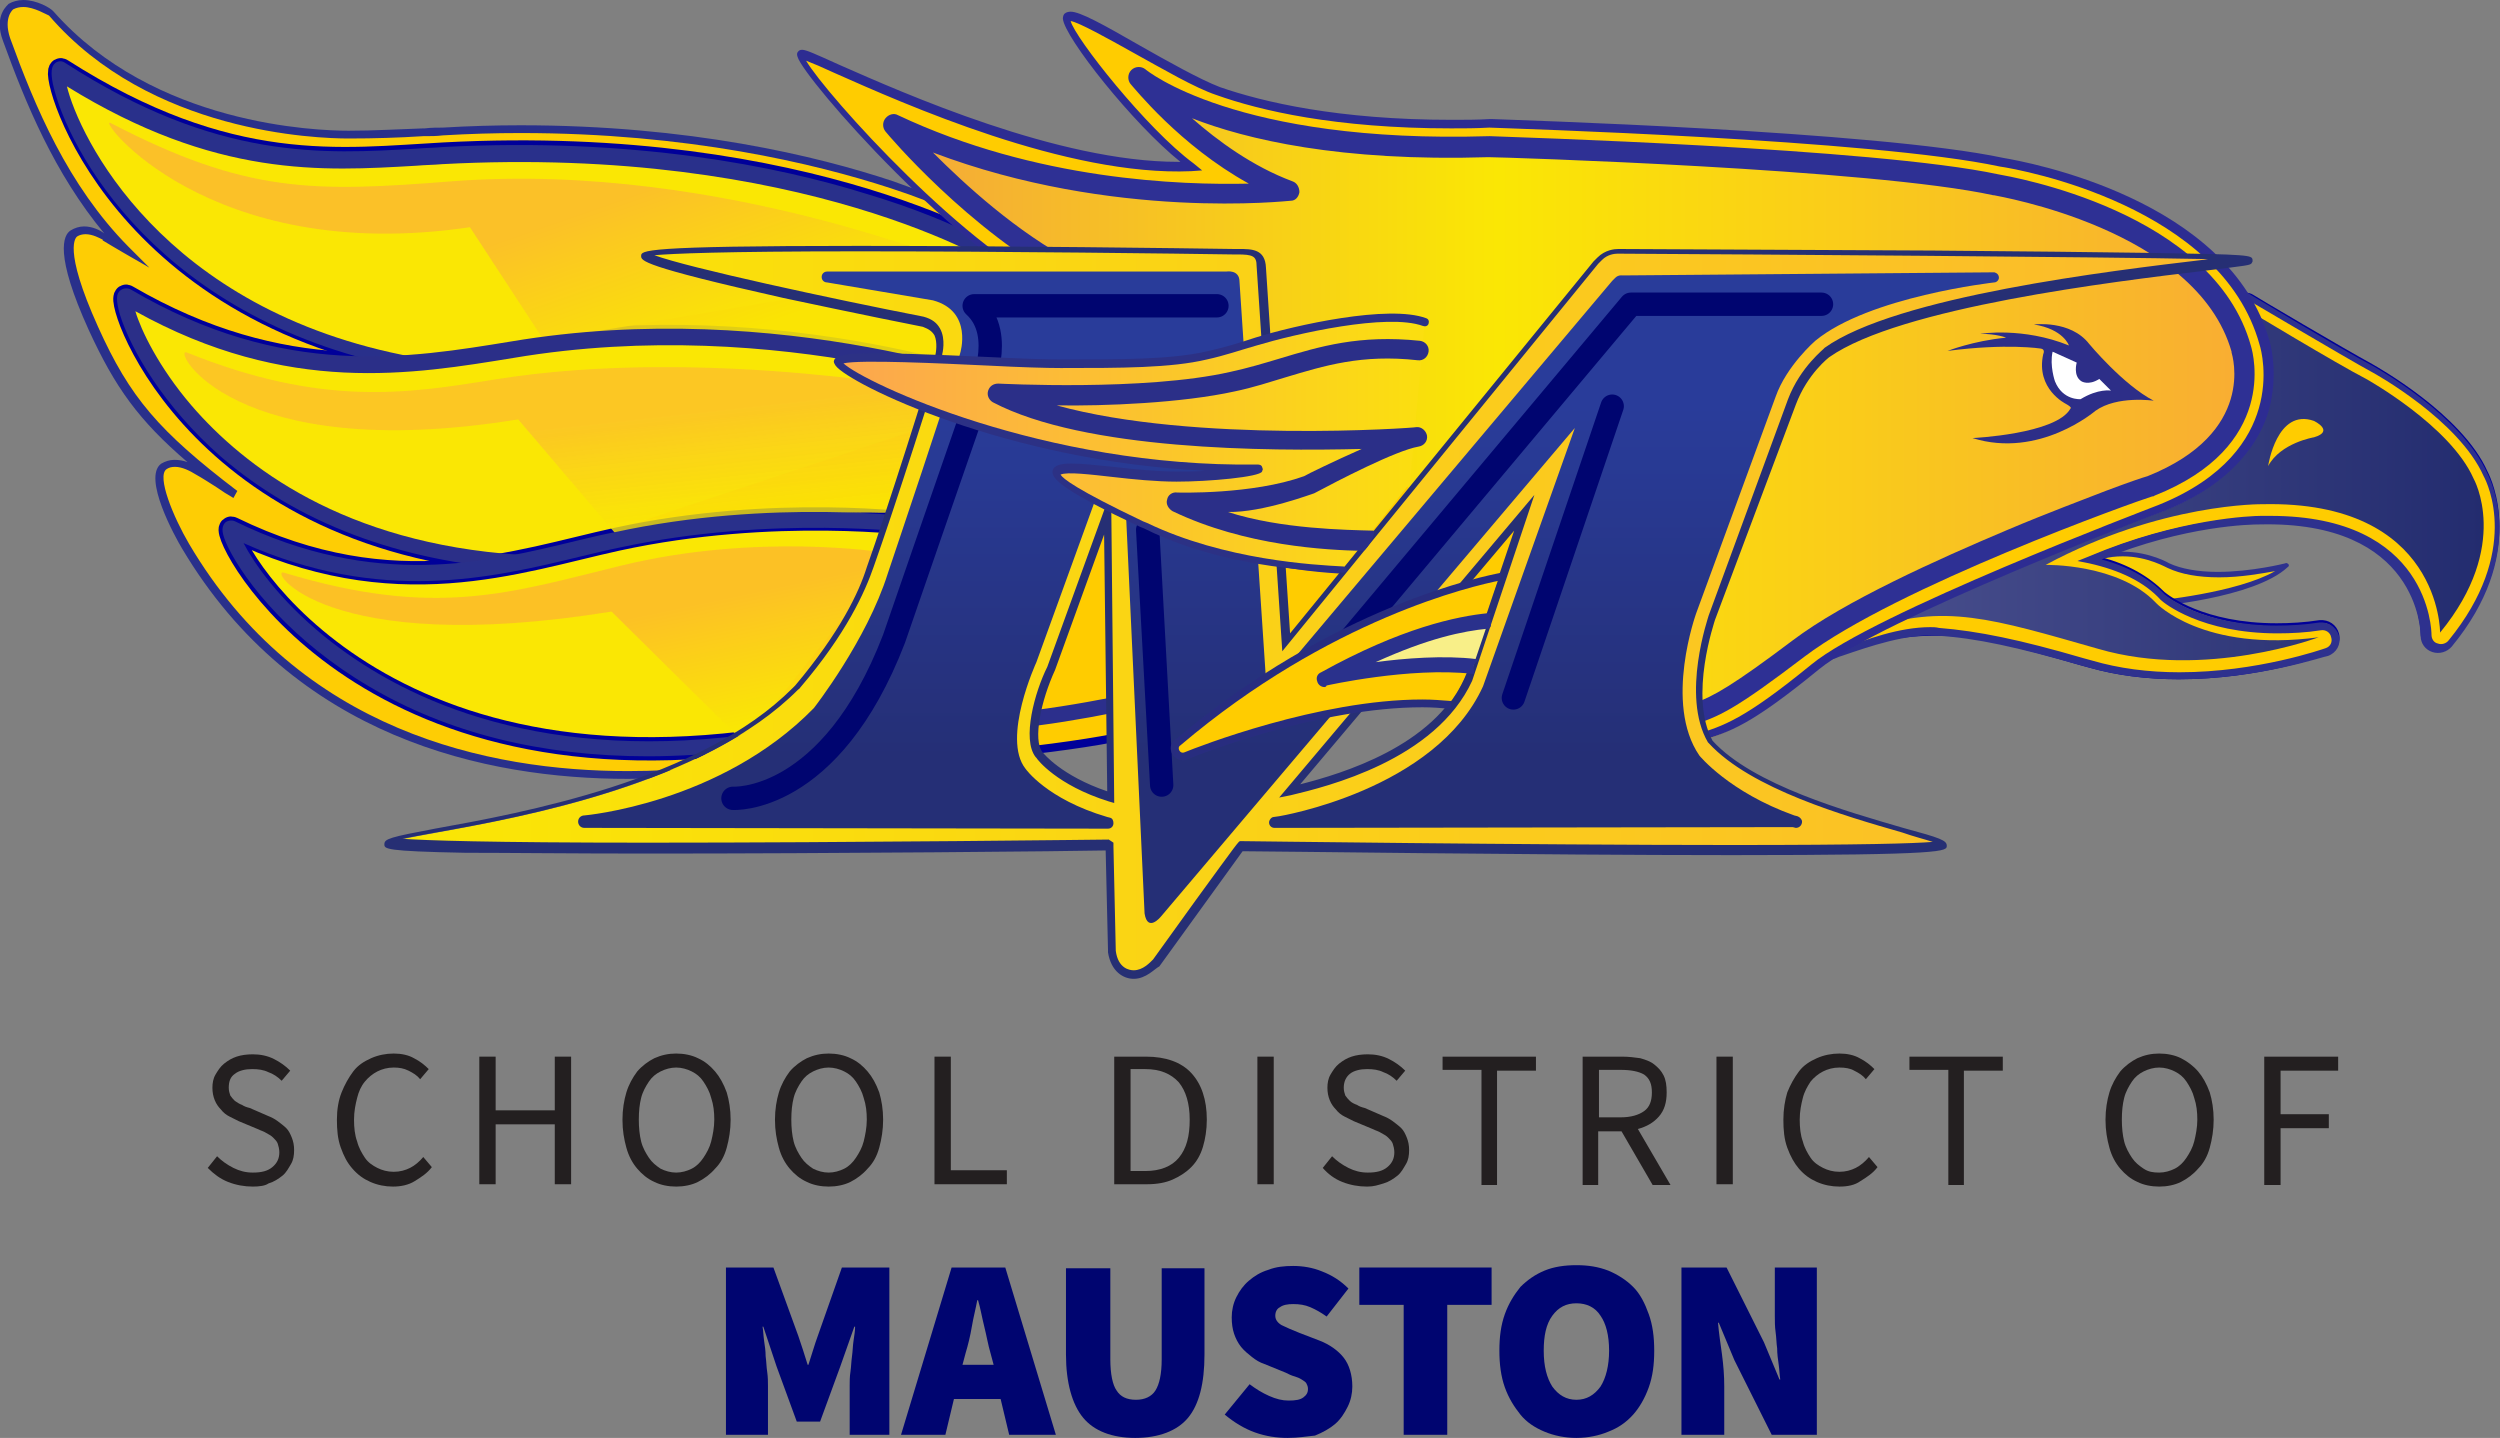 <?xml version="1.0" encoding="utf-8"?>
<!-- Generator: Adobe Illustrator 24.3.0, SVG Export Plug-In . SVG Version: 6.00 Build 0)  -->
<svg version="1.1" id="Layer_1" xmlns="http://www.w3.org/2000/svg" xmlns:xlink="http://www.w3.org/1999/xlink" x="0px" y="0px"
	 viewBox="0 0 321.3 184.8" style="enable-background:new 0 0 321.3 184.8;" xml:space="preserve">
<rect x="0" y="0" width="321.3" height="184.8" fill="#808080" stroke="none"/>
<style type="text/css">
	.st0{fill:#000570;}
	.st1{fill:#231F20;}
	.st2{fill:#FECD04;}
	.st3{fill:#29308B;}
	.st4{fill:none;stroke:#000099;stroke-width:3;stroke-linecap:round;stroke-linejoin:round;stroke-miterlimit:10;}
	.st5{fill:#FAE704;}
	.st6{fill:url(#SVGID_1_);}
	.st7{fill:url(#SVGID_2_);}
	.st8{fill:url(#SVGID_3_);}
	.st9{fill:#2B2F88;}
	.st10{fill:#FFCC00;}
	.st11{fill:#000099;}
	.st12{fill:#2C2F8C;}
	.st13{fill:#F9D004;}
	.st14{fill:#2E318E;}
	.st15{fill:url(#beak_2_);}
	.st16{fill:#2D2C92;}
	.st17{fill:url(#SVGID_4_);}
	.st18{fill:#2E3094;}
	.st19{fill:url(#SVGID_5_);}
	.st20{fill:#262F74;}
	.st21{fill:url(#SVGID_6_);}
	.st22{fill:none;stroke:#000570;stroke-width:3;stroke-linecap:round;stroke-miterlimit:10;}
	.st23{fill:none;stroke:#000570;stroke-width:3;stroke-linecap:round;stroke-linejoin:round;stroke-miterlimit:10;}
	.st24{fill:url(#SVGID_7_);}
	.st25{fill:#2C3185;}
	.st26{fill:#282D7F;}
	.st27{fill:#F8EF88;}
	.st28{fill:#2A318C;}
	.st29{fill:#2D2E88;}
	.st30{fill:#FFFFFF;}
</style>
<g>
	<path class="st0" d="M93.3,184.4v-21.5h6.1l3.2,8.8c0.2,0.6,0.4,1.2,0.6,1.8s0.4,1.3,0.6,1.9h0.1c0.2-0.6,0.4-1.3,0.6-1.9
		c0.2-0.6,0.4-1.3,0.6-1.8l3.1-8.8h6.1v21.5h-5.1v-6.3c0-0.5,0-1.2,0.1-1.8c0.1-0.7,0.1-1.3,0.2-2s0.1-1.4,0.2-2
		c0.1-0.7,0.2-1.3,0.2-1.8h-0.1l-1.8,5.1l-2.6,7.1h-3l-2.6-7.1l-1.7-5.1H98c0.1,0.5,0.1,1.1,0.2,1.8s0.2,1.3,0.2,2
		c0.1,0.7,0.1,1.4,0.2,2c0.1,0.7,0.1,1.3,0.1,1.8v6.3H93.3z"/>
	<path class="st0" d="M115.8,184.4l6.5-21.5h6.9l6.5,21.5h-6l-1.1-4.6h-6l-1.1,4.6H115.8z M124.1,173.9l-0.4,1.5h4l-0.4-1.5
		c-0.3-1-0.5-2.2-0.8-3.4s-0.5-2.4-0.8-3.4h-0.1c-0.2,1.1-0.5,2.2-0.7,3.4S124.4,172.9,124.1,173.9z"/>
	<path class="st0" d="M145.9,184.8c-3,0-5.3-0.9-6.7-2.6s-2.2-4.5-2.2-8.1V163h5.7v11.7c0,1.9,0.3,3.3,0.8,4
		c0.5,0.8,1.3,1.2,2.5,1.2c1.1,0,2-0.4,2.5-1.2s0.8-2.1,0.8-4V163h5.5v11.1c0,3.7-0.7,6.4-2.1,8.1S148.9,184.8,145.9,184.8z"/>
	<path class="st0" d="M165.5,184.8c-1.4,0-2.8-0.2-4.2-0.7s-2.7-1.3-3.9-2.3l3.2-3.9c0.8,0.6,1.6,1.1,2.5,1.5s1.7,0.6,2.5,0.6
		c0.9,0,1.5-0.1,1.9-0.4c0.4-0.3,0.6-0.6,0.6-1.1c0-0.3-0.1-0.5-0.2-0.7c-0.1-0.2-0.3-0.3-0.6-0.5s-0.6-0.3-0.9-0.4
		c-0.4-0.1-0.8-0.3-1.2-0.5l-2.7-1.1c-0.6-0.2-1.1-0.5-1.6-0.9s-1-0.8-1.4-1.3s-0.7-1.1-0.9-1.7c-0.2-0.6-0.3-1.3-0.3-2.1
		c0-0.9,0.2-1.8,0.6-2.6c0.4-0.8,0.9-1.5,1.6-2.1c0.7-0.6,1.5-1.1,2.5-1.4c1-0.4,2.1-0.5,3.2-0.5c1.2,0,2.5,0.2,3.7,0.7
		c1.3,0.5,2.4,1.2,3.4,2.2l-2.8,3.6c-0.7-0.5-1.4-0.9-2.1-1.2c-0.7-0.3-1.4-0.4-2.2-0.4c-0.7,0-1.3,0.1-1.7,0.4
		c-0.4,0.2-0.6,0.6-0.6,1.1s0.3,0.9,0.8,1.2c0.6,0.3,1.3,0.6,2.3,1l2.6,1c1.3,0.5,2.4,1.3,3.1,2.2c0.7,0.9,1.1,2.2,1.1,3.7
		c0,0.9-0.2,1.8-0.6,2.6c-0.4,0.8-0.9,1.6-1.6,2.2c-0.7,0.6-1.6,1.1-2.6,1.5C168,184.6,166.8,184.8,165.5,184.8z"/>
	<path class="st0" d="M180.4,184.4v-16.7h-5.7v-4.8h17v4.8H186v16.7H180.4z"/>
	<path class="st0" d="M202.6,184.8c-1.5,0-2.9-0.3-4.1-0.8c-1.2-0.5-2.3-1.2-3.1-2.2s-1.5-2.1-2-3.5s-0.7-3-0.7-4.7
		c0-1.8,0.2-3.3,0.7-4.7s1.2-2.5,2-3.5c0.9-0.9,1.9-1.6,3.1-2.1c1.2-0.5,2.6-0.7,4.1-0.7s2.8,0.2,4.1,0.7c1.2,0.5,2.3,1.2,3.2,2.1
		c0.9,0.9,1.5,2.1,2,3.5s0.7,2.9,0.7,4.7s-0.2,3.3-0.7,4.7s-1.2,2.6-2,3.5c-0.9,1-1.9,1.7-3.2,2.2
		C205.5,184.5,204.1,184.8,202.6,184.8z M202.6,179.9c1.3,0,2.3-0.6,3.1-1.7c0.7-1.1,1.1-2.7,1.1-4.6c0-2-0.4-3.5-1.1-4.5
		c-0.7-1.1-1.8-1.6-3.1-1.6s-2.3,0.5-3.1,1.6s-1.1,2.6-1.1,4.5c0,2,0.4,3.5,1.1,4.6C200.3,179.3,201.3,179.9,202.6,179.9z"/>
	<path class="st0" d="M216.1,184.4v-21.5h5.8l4.8,9.6l2,4.8h0.1c-0.1-0.6-0.1-1.2-0.2-1.9c-0.1-0.7-0.2-1.4-0.2-2.1
		c-0.1-0.7-0.1-1.4-0.2-2.1c-0.1-0.7-0.1-1.4-0.1-2.1v-6.2h5.4v21.5h-5.8l-4.8-9.6l-2-4.8h-0.1c0.1,1.2,0.3,2.6,0.5,4
		c0.2,1.5,0.3,2.8,0.3,4.2v6.2L216.1,184.4L216.1,184.4z"/>
</g>
<g>
	<path class="st1" d="M32.5,152.5c-1.1,0-2.2-0.2-3.2-0.6c-1-0.4-1.8-1-2.6-1.8l1.2-1.5c0.6,0.6,1.3,1.1,2.1,1.5s1.6,0.6,2.5,0.6
		c1.1,0,1.9-0.2,2.5-0.7s0.9-1.1,0.9-1.9c0-0.4-0.1-0.8-0.2-1.1c-0.1-0.3-0.3-0.5-0.6-0.8c-0.2-0.2-0.5-0.4-0.9-0.6
		c-0.3-0.2-0.7-0.3-1.1-0.5l-2.4-1c-0.4-0.2-0.8-0.4-1.2-0.6s-0.8-0.5-1.1-0.9c-0.3-0.3-0.6-0.7-0.8-1.2s-0.3-1-0.3-1.6
		s0.1-1.2,0.4-1.7c0.3-0.5,0.6-1,1.1-1.4s1-0.7,1.6-0.9s1.3-0.3,2.1-0.3c1,0,1.9,0.2,2.7,0.6c0.8,0.4,1.5,0.9,2.1,1.5l-1.1,1.3
		c-0.5-0.5-1.1-0.9-1.7-1.1c-0.6-0.3-1.3-0.4-2.1-0.4c-0.9,0-1.7,0.2-2.2,0.6c-0.6,0.4-0.8,1-0.8,1.8c0,0.4,0.1,0.7,0.2,1
		c0.2,0.3,0.4,0.5,0.6,0.7c0.3,0.2,0.6,0.4,0.9,0.5c0.3,0.2,0.6,0.3,1,0.4l2.3,1c0.5,0.2,0.9,0.4,1.3,0.7c0.4,0.3,0.8,0.6,1.1,0.9
		c0.3,0.3,0.5,0.7,0.7,1.2s0.3,1,0.3,1.6c0,0.7-0.1,1.3-0.4,1.8s-0.6,1.1-1.1,1.5s-1.1,0.8-1.8,1C34.1,152.4,33.3,152.5,32.5,152.5z
		"/>
	<path class="st1" d="M50.5,152.5c-1,0-2-0.2-2.9-0.6c-0.9-0.4-1.6-0.9-2.3-1.7s-1.1-1.6-1.5-2.7s-0.5-2.3-0.5-3.6s0.2-2.5,0.6-3.5
		c0.4-1,0.9-1.9,1.5-2.7s1.4-1.3,2.3-1.7s1.9-0.6,2.9-0.6s1.9,0.2,2.6,0.6c0.8,0.4,1.4,0.9,1.9,1.4l-1.1,1.3
		c-0.4-0.5-0.9-0.8-1.5-1.1s-1.2-0.4-1.9-0.4c-0.8,0-1.5,0.2-2.1,0.5s-1.2,0.8-1.6,1.3c-0.5,0.6-0.8,1.3-1,2.1s-0.4,1.7-0.4,2.8
		c0,1,0.1,2,0.4,2.8c0.2,0.8,0.6,1.5,1,2.1s1,1,1.6,1.3s1.3,0.5,2.1,0.5s1.5-0.2,2.1-0.5s1.2-0.8,1.7-1.4l1.1,1.3
		c-0.6,0.8-1.4,1.3-2.2,1.8C52.5,152.3,51.5,152.5,50.5,152.5z"/>
	<path class="st1" d="M61.6,152.2v-16.4h2.1v6.9h7.6v-6.9h2.1v16.4h-2.1v-7.7h-7.6v7.7H61.6z"/>
	<path class="st1" d="M86.9,152.5c-1,0-2-0.2-2.8-0.6c-0.9-0.4-1.6-1-2.2-1.7s-1.1-1.6-1.4-2.7c-0.3-1.1-0.5-2.2-0.5-3.6
		c0-1.3,0.2-2.5,0.5-3.5s0.8-1.9,1.4-2.7c0.6-0.7,1.4-1.3,2.2-1.7c0.9-0.4,1.8-0.6,2.8-0.6s2,0.2,2.8,0.6c0.9,0.4,1.6,1,2.2,1.7
		s1.1,1.6,1.5,2.7c0.3,1,0.5,2.2,0.5,3.5s-0.2,2.5-0.5,3.6s-0.8,2-1.5,2.7c-0.6,0.7-1.4,1.3-2.2,1.7
		C88.9,152.3,87.9,152.5,86.9,152.5z M86.9,150.7c0.7,0,1.4-0.2,2-0.5s1.1-0.8,1.5-1.4s0.8-1.3,1-2.1s0.4-1.8,0.4-2.8
		s-0.1-1.9-0.4-2.8c-0.2-0.8-0.6-1.5-1-2.1s-0.9-1-1.5-1.3s-1.3-0.5-2-0.5s-1.4,0.2-2,0.5s-1.1,0.7-1.5,1.3s-0.8,1.3-1,2.1
		s-0.3,1.7-0.3,2.8c0,1,0.1,2,0.3,2.8s0.6,1.5,1,2.1s0.9,1,1.5,1.4C85.5,150.5,86.2,150.7,86.9,150.7z"/>
	<path class="st1" d="M106.5,152.5c-1,0-2-0.2-2.8-0.6c-0.9-0.4-1.6-1-2.2-1.7s-1.1-1.6-1.4-2.7c-0.3-1.1-0.5-2.2-0.5-3.6
		c0-1.3,0.2-2.5,0.5-3.5s0.8-1.9,1.4-2.7c0.6-0.7,1.4-1.3,2.2-1.7c0.9-0.4,1.8-0.6,2.8-0.6s2,0.2,2.8,0.6c0.9,0.4,1.6,1,2.2,1.7
		s1.1,1.6,1.5,2.7c0.3,1,0.5,2.2,0.5,3.5s-0.2,2.5-0.5,3.6s-0.8,2-1.5,2.7c-0.6,0.7-1.4,1.3-2.2,1.7
		C108.5,152.3,107.5,152.5,106.5,152.5z M106.5,150.7c0.7,0,1.4-0.2,2-0.5s1.1-0.8,1.5-1.4s0.8-1.3,1-2.1s0.4-1.8,0.4-2.8
		s-0.1-1.9-0.4-2.8c-0.2-0.8-0.6-1.5-1-2.1s-0.9-1-1.5-1.3s-1.3-0.5-2-0.5s-1.4,0.2-2,0.5s-1.1,0.7-1.5,1.3s-0.8,1.3-1,2.1
		s-0.3,1.7-0.3,2.8c0,1,0.1,2,0.3,2.8s0.6,1.5,1,2.1s0.9,1,1.5,1.4C105.1,150.5,105.8,150.7,106.5,150.7z"/>
	<path class="st1" d="M120.1,152.2v-16.4h2.1v14.6h7.2v1.8L120.1,152.2L120.1,152.2z"/>
	<path class="st1" d="M143.2,152.2v-16.4h4.1c2.5,0,4.5,0.7,5.8,2.1c1.3,1.4,2,3.4,2,6c0,1.3-0.2,2.5-0.5,3.5s-0.8,1.9-1.5,2.6
		c-0.7,0.7-1.5,1.2-2.4,1.6c-0.9,0.4-2,0.6-3.3,0.6L143.2,152.2L143.2,152.2z M145.3,150.5h1.9c1.9,0,3.4-0.6,4.3-1.7
		c1-1.2,1.4-2.8,1.4-4.9c0-2.1-0.5-3.7-1.4-4.8c-1-1.1-2.4-1.7-4.3-1.7h-1.9V150.5z"/>
	<path class="st1" d="M161.6,152.2v-16.4h2.1v16.4H161.6z"/>
	<path class="st1" d="M175.7,152.5c-1.1,0-2.2-0.2-3.2-0.6c-1-0.4-1.8-1-2.5-1.8l1.2-1.5c0.6,0.6,1.3,1.1,2.1,1.5s1.6,0.6,2.5,0.6
		c1.1,0,1.9-0.2,2.5-0.7s0.9-1.1,0.9-1.9c0-0.4-0.1-0.8-0.2-1.1c-0.1-0.3-0.3-0.5-0.6-0.8c-0.2-0.2-0.5-0.4-0.9-0.6
		c-0.3-0.2-0.7-0.3-1.1-0.5l-2.4-1c-0.4-0.2-0.8-0.4-1.2-0.6s-0.8-0.5-1.1-0.9c-0.3-0.3-0.6-0.7-0.8-1.2s-0.3-1-0.3-1.6
		s0.1-1.2,0.4-1.7c0.3-0.5,0.6-1,1.1-1.4s1-0.7,1.6-0.9s1.3-0.3,2.1-0.3c1,0,1.9,0.2,2.7,0.6c0.8,0.4,1.5,0.9,2.1,1.5l-1.1,1.3
		c-0.5-0.5-1.1-0.9-1.7-1.1c-0.6-0.3-1.3-0.4-2.1-0.4c-0.9,0-1.7,0.2-2.2,0.6s-0.8,1-0.8,1.8c0,0.4,0.1,0.7,0.2,1
		c0.2,0.3,0.4,0.5,0.6,0.7s0.6,0.4,0.9,0.5c0.3,0.2,0.6,0.3,1,0.4l2.3,1c0.5,0.2,0.9,0.4,1.3,0.7c0.4,0.3,0.8,0.6,1.1,0.9
		c0.3,0.3,0.5,0.7,0.7,1.2s0.3,1,0.3,1.6c0,0.7-0.1,1.3-0.4,1.8s-0.6,1.1-1.1,1.5s-1.1,0.8-1.8,1S176.6,152.5,175.7,152.5z"/>
	<path class="st1" d="M190.4,152.2v-14.7h-5v-1.7h12v1.8h-5v14.7h-2V152.2z"/>
	<path class="st1" d="M203.4,152.2v-16.4h5.1c0.8,0,1.6,0.1,2.3,0.2c0.7,0.2,1.3,0.4,1.8,0.8c0.5,0.4,0.9,0.8,1.2,1.4
		c0.3,0.6,0.4,1.3,0.4,2.2c0,1.3-0.3,2.3-1,3.1s-1.6,1.3-2.7,1.6l4.2,7.2h-2.3l-4-6.9h-3v6.9h-2V152.2z M205.5,143.6h2.8
		c1.3,0,2.3-0.3,3-0.8s1-1.3,1-2.4c0-1.1-0.3-1.8-1-2.3c-0.7-0.4-1.7-0.6-3-0.6h-2.8V143.6z"/>
	<path class="st1" d="M220.6,152.2v-16.4h2.1v16.4H220.6z"/>
	<path class="st1" d="M236.4,152.5c-1,0-2-0.2-2.9-0.6c-0.9-0.4-1.6-0.9-2.3-1.7c-0.6-0.7-1.1-1.6-1.5-2.7c-0.4-1.1-0.5-2.3-0.5-3.6
		s0.2-2.5,0.5-3.5c0.4-1,0.9-1.9,1.5-2.7s1.4-1.3,2.3-1.7s1.9-0.6,2.9-0.6s1.9,0.2,2.6,0.6c0.8,0.4,1.4,0.9,1.9,1.4l-1.1,1.3
		c-0.4-0.5-0.9-0.8-1.5-1.1c-0.5-0.3-1.2-0.4-1.9-0.4c-0.8,0-1.5,0.2-2.1,0.5s-1.2,0.8-1.6,1.3c-0.4,0.6-0.8,1.3-1,2.1
		s-0.4,1.7-0.4,2.8c0,1,0.1,2,0.4,2.8c0.2,0.8,0.6,1.5,1,2.1s1,1,1.6,1.3s1.3,0.5,2.1,0.5s1.5-0.2,2.1-0.5s1.2-0.8,1.7-1.4l1.1,1.3
		c-0.6,0.8-1.4,1.3-2.2,1.8C238.4,152.3,237.5,152.5,236.4,152.5z"/>
	<path class="st1" d="M250.4,152.2v-14.7h-5v-1.7h12v1.8h-5v14.7h-2V152.2z"/>
	<path class="st1" d="M277.5,152.5c-1,0-2-0.2-2.8-0.6c-0.9-0.4-1.6-1-2.2-1.7s-1.1-1.6-1.4-2.7c-0.3-1.1-0.5-2.2-0.5-3.6
		c0-1.3,0.2-2.5,0.5-3.5s0.8-1.9,1.4-2.7c0.6-0.7,1.4-1.3,2.2-1.7c0.9-0.4,1.8-0.6,2.8-0.6s2,0.2,2.8,0.6s1.6,1,2.2,1.7
		s1.1,1.6,1.5,2.7c0.3,1,0.5,2.2,0.5,3.5s-0.2,2.5-0.5,3.6s-0.8,2-1.5,2.7c-0.6,0.7-1.4,1.3-2.2,1.7
		C279.5,152.3,278.5,152.5,277.5,152.5z M277.5,150.7c0.7,0,1.4-0.2,2-0.5s1.1-0.8,1.5-1.4s0.8-1.3,1-2.1s0.4-1.8,0.4-2.8
		s-0.1-1.9-0.4-2.8c-0.2-0.8-0.6-1.5-1-2.1s-0.9-1-1.5-1.3s-1.3-0.5-2-0.5s-1.4,0.2-2,0.5s-1.1,0.7-1.5,1.3s-0.8,1.3-1,2.1
		s-0.3,1.7-0.3,2.8c0,1,0.1,2,0.3,2.8s0.6,1.5,1,2.1s0.9,1,1.5,1.4S276.7,150.7,277.5,150.7z"/>
	<path class="st1" d="M291,152.2v-16.4h9.5v1.8h-7.4v5.6h6.2v1.8h-6.2v7.3H291V152.2z"/>
</g>
<g>
	<g id="back_feathers">
		<path class="st2" d="M137.2,58.1l-4.3-25c0-0.2-0.1-0.4-0.1-0.5c-1.1-2.7-14.6-7.8-18-8.8c-9.9-3.3-26.2-7.2-47.8-7.2
			c-3.3,0-6.6,0.1-10,0.3C56.2,17,55.5,17,54.7,17h-0.2c-3.1,0.2-6.3,0.3-9.6,0.3c-4.1,0-25.3-0.7-38.1-15.7
			C6.3,1.1,3.4-0.5,1.6,0.7C1.3,0.9,0,2.1,1,5c3.3,9,7.4,19,15.3,27c-1-0.6-1.9-1.1-2.7-1.6c-0.5-0.3-2.3-1.5-3.9-0.5
			c-0.3,0.2-2.3,1.7,2.5,12.2c4.1,9,7.7,13.4,18.1,21.2c-1.6-0.9-3.1-2.1-4.7-2.9c-1.3-0.7-3-1.4-4.3-0.5
			c-2.2,1.6,2.8,10.2,2.8,10.2c14.3,24.3,38.8,29.4,56.8,29.4c6.8,0,12.1-0.7,14.3-1.1c0.3-0.1,0.6-0.1,0.8-0.1
			c0.2,0,0.4-0.1,0.6-0.1l17.3-5.8c0.7-0.2,1.2-0.7,1.5-1.2l7.8-11.9c0.5-0.7,0.6-1.5,0.4-2.3l-1.4-5.5l6.4-10.4l5.4,0.6
			c0.9,0.1,1.9-0.3,2.5-0.9C137,60,137.3,59,137.2,58.1z"/>
		<path class="st3" d="M80.7,100.1c-18.2,0-42.8-5.2-57.3-29.6c-0.9-1.5-5.1-9.1-2.7-10.9c0.5-0.3,1.1-0.5,1.7-0.5s1.2,0.1,1.7,0.3
			c-6.3-5.4-9.3-9.6-12.7-17C7,32.7,8.1,30.2,9.1,29.6c0.5-0.3,1.1-0.5,1.7-0.5c1.1,0,2.1,0.5,2.6,0.9C7,22.3,3.3,13.3,0.4,5.3
			c-1.3-3.4,0.7-4.7,0.7-4.8C1.6,0.2,2.3,0,3,0c1.7,0,3.5,1,3.9,1.5c12.9,14.6,33.8,15.3,37.9,15.3c3.3,0,6.5-0.2,9.6-0.3h0.2
			c0.8-0.1,1.6-0.1,2.3-0.1c3.3-0.2,6.8-0.3,10-0.3c21.7,0,38,3.9,47.9,7.2c0.2,0.1,17,5.8,18.3,9.1c0.1,0.2,0.1,0.4,0.2,0.7l4.3,25
			c0.2,1.1-0.1,2.2-0.9,3c-0.7,0.7-1.6,1.1-2.5,1.1l0,0c-0.1,0-0.3,0-0.4,0l-5.1-0.5l-6.1,10l1.3,5.3c0.3,0.9,0.1,1.9-0.5,2.7
			l-7.8,11.9c-0.4,0.7-1.1,1.1-1.8,1.4l-17.3,5.8c-0.2,0.1-0.5,0.1-0.7,0.1S95.4,99,95.1,99C92.8,99.3,87.6,100.1,80.7,100.1z
			 M22.5,60c-0.5,0-0.8,0.1-1.1,0.3c-1.3,0.9,0.9,6.2,2.9,9.6C38.5,94,62.8,99.1,80.7,99.1c6.8,0,12-0.7,14.2-1.1
			c0.3-0.1,0.6-0.1,0.8-0.1c0.2,0,0.3-0.1,0.5-0.1l17.3-5.8c0.5-0.2,1-0.5,1.3-1l7.8-11.9c0.4-0.6,0.5-1.3,0.3-2l-1.4-5.7l6.6-10.9
			l5.7,0.6c0.8,0.1,1.5-0.2,2.1-0.8s0.8-1.3,0.7-2.1l-4.3-25c0-0.1-0.1-0.3-0.1-0.5c-0.8-2.1-12.1-6.7-17.7-8.5
			c-9.8-3.2-26.1-7.1-47.6-7.1c-3.3,0-6.6,0.1-10,0.3c-0.8,0.1-1.5,0.1-2.3,0.1h-0.2c-3.1,0.2-6.3,0.3-9.6,0.3
			c-4.1,0-25.5-0.7-38.5-15.8C6,1.9,4.4,0.9,3,0.9C2.5,0.9,2.1,1,1.7,1.2c0,0-1.3,1-0.4,3.7c3.2,8.8,7.4,18.9,15.2,26.8l2.7,2.7
			l-3.3-1.9c-1-0.6-1.9-1.1-2.7-1.6l0-0.1c-0.4-0.2-1.3-0.7-2.2-0.7c-0.4,0-0.8,0.1-1.1,0.3C9.8,30.5,8,31.8,12.6,42
			c4.1,9.1,7.8,13.4,17.9,21.1L30,64c-0.7-0.4-1.5-0.9-2.2-1.4c-0.8-0.5-1.7-1.1-2.6-1.6C24.4,60.5,23.4,60,22.5,60z"/>
		<path class="st4" d="M129.9,33.6c-0.1-0.1-25.5-16.3-72.8-13.8C44,20.5,29.5,22.8,7.9,9c-1.8-1.2,5.7,30.2,45.5,37.5"/>
		<path class="st4" d="M131.2,50.8c0,0-30.4-11.8-65.4-5.9c-13,2.1-29.4,4.9-49.5-6.8c-2-1.2,7.6,31.1,50.4,34.1"/>
		<path class="st5" d="M129.9,33.6c-0.1-0.1-25.5-16.3-72.8-13.8C44,20.5,29.5,22.8,7.9,9c-1.8-1.2,5.7,30.2,45.5,37.5"/>
		<path class="st5" d="M131.2,50.8c0,0-30.4-11.8-65.4-5.9c-13,2.1-29.4,4.9-49.5-6.8c-2-1.2,7.6,31.1,50.4,34.1"/>
		<path class="st5" d="M118,67.4c0,0-18.5-2.5-38.7,1.9c-12.8,2.8-28.6,8.8-49.5-1.4c-2.3-1.1,13.8,33.8,65.7,27.6"/>
		<path class="st4" d="M118,67.4c0,0-18.5-2.5-38.7,1.9c-12.8,2.8-28.6,8.8-49.5-1.4c-2.3-1.1,13.8,33.8,65.7,27.6"/>
		
			<linearGradient id="SVGID_1_" gradientUnits="userSpaceOnUse" x1="76.588" y1="322.344" x2="80.039" y2="338.801" gradientTransform="matrix(1 0 0 1 0 -242)">
			<stop  offset="1.385225e-07" style="stop-color:#FDB82D;stop-opacity:0.8"/>
			<stop  offset="1" style="stop-color:#FAE704;stop-opacity:0.8"/>
		</linearGradient>
		<path class="st6" d="M113.6,71c0,0-16.2-2.6-33.8,1.7c-14.3,3.5-23.8,6.8-43.3,0.9c-2.1-0.7,4.9,11,42.1,5l17.9,17.7
			C96.5,96.3,114.2,82.7,113.6,71z"/>
		
			<linearGradient id="SVGID_2_" gradientUnits="userSpaceOnUse" x1="73.981" y1="296.76" x2="75.486" y2="310.385" gradientTransform="matrix(1 0 0 1 0 -242)">
			<stop  offset="0" style="stop-color:#FCC427;stop-opacity:0.9"/>
			<stop  offset="1" style="stop-color:#FAE704;stop-opacity:0.8"/>
		</linearGradient>
		<path class="st7" d="M122.7,50.6c0,0-31.7-6.3-59.3-1.8c-11.1,1.8-22,3.5-39.4-3.5c-2-0.8,5.5,14.6,42.6,8.6l13.2,15.5
			c0,0,21.1-3.9,33.4-3.5C122.9,66.1,122.9,55.6,122.7,50.6z"/>
		
			<linearGradient id="SVGID_3_" gradientUnits="userSpaceOnUse" x1="71.431" y1="270.537" x2="78.421" y2="290.621" gradientTransform="matrix(1 0 0 1 0 -242)">
			<stop  offset="5.327789e-09" style="stop-color:#FBBD2C;stop-opacity:0.9"/>
			<stop  offset="1" style="stop-color:#FAE704;stop-opacity:0.9"/>
		</linearGradient>
		<path class="st8" d="M126.7,35.3c0,0-33.4-14.7-68.6-12c-17.8,1.4-26.4,1.6-43.9-7.5c-1.9-0.9,12.4,18.4,46.2,13.4l10,15.3
			c0,0,30.8-1.9,50.2,2.5C129.9,49.1,126.9,40.4,126.7,35.3z"/>
		<path class="st3" d="M53.3,47.5c-0.1,0-0.1,0-0.2,0C20.3,41.5,8.6,19,6.8,10.8C6.5,9.3,6.6,8.5,7.1,8.1c0.4-0.3,0.9-0.3,1.3,0
			c19.5,12.6,33.2,11.7,45.2,11c1.1-0.1,2.3-0.1,3.3-0.2c24.6-1.3,43.2,2.5,54.4,6c6.4,1.9,11.2,4,14,5.4c2.3,1.1,5,2.5,5.2,3.1
			c0.2,0.5-0.1,1.1-0.6,1.3c-0.3,0.1-0.7,0.1-1-0.1c-0.7-0.5-25.6-16-72.1-13.5c-1.1,0.1-2.2,0.1-3.3,0.2
			C41.4,22,27.7,22.9,8.6,11.1c1.5,6.2,12,28.8,44.6,34.8c0.5,0.1,0.9,0.6,0.8,1.1C54.2,47.2,53.8,47.5,53.3,47.5z"/>
		<path class="st9" d="M66.7,73.2L66.7,73.2c-15.5-1.1-28.4-6-38.3-14.5c-7.4-6.5-11.6-13.8-13-18.3c-0.5-1.8-0.5-2.7,0.1-3.1
			c0.4-0.3,0.9-0.3,1.3-0.1c19.7,11.6,35.9,8.8,48.8,6.7c34.9-5.9,65.6,5.8,66,6c0.5,0.2,0.8,0.8,0.6,1.3s-0.8,0.8-1.3,0.6
			c-0.3-0.1-30.5-11.6-64.9-5.8c-12.9,2.1-29,4.9-48.6-6c0.7,2.4,3,7.2,7.2,12.1c6.8,7.9,19.6,17.7,42.1,19.2
			c0.5,0.1,0.9,0.5,0.9,1.1C67.7,72.8,67.3,73.2,66.7,73.2z"/>
		<path class="st3" d="M83.3,97.2c-13.7,0-25.8-3-35.9-9C37.7,82.5,31.6,75,29.3,70.3c-0.8-1.7-0.9-2.5-0.4-3.1
			c0.3-0.3,0.9-0.4,1.3-0.2c18,8.8,32.4,5.3,43.9,2.5c1.7-0.4,3.3-0.8,4.9-1.1c20.2-4.4,38.9-1.9,39.1-1.9c0.5,0.1,0.9,0.6,0.9,1.1
			c-0.1,0.5-0.6,0.9-1.1,0.9c-0.2,0-18.6-2.4-38.4,1.9c-1.5,0.3-3.1,0.7-4.8,1.1c-11.5,2.8-25.7,6.2-43.4-1.7
			c1.3,2.5,4.5,7.2,10.4,12c9.4,7.6,26.3,16.1,53.8,12.7c0.5-0.1,1.1,0.3,1.1,0.9c0.1,0.5-0.3,1.1-0.9,1.1
			C91.4,96.9,87.2,97.2,83.3,97.2z"/>
		<g>
			<path class="st10" d="M126.1,97.2c17.9-1.6,23.5-3.9,23.5-3.9l42-19.9l-45.4-13.7l-7.2-0.1L126.1,97.2z"/>
			<path class="st11" d="M126.1,97.6c-0.1,0-0.3-0.1-0.4-0.2s-0.1-0.3-0.1-0.5l13-37.6c0.1-0.2,0.3-0.3,0.5-0.3l7.2,0.1
				c0.1,0,0.1,0,0.1,0l45.3,13.7c0.2,0.1,0.3,0.3,0.3,0.5s-0.1,0.4-0.3,0.5l-42,19.9C149.6,93.9,143.9,96,126.1,97.6L126.1,97.6z
				 M139.4,60l-12.6,36.5c17-1.6,22.6-3.7,22.7-3.7l40.7-19.3l-44-13.3L139.4,60z"/>
		</g>
		<g>
			<path class="st10" d="M148,89.6c0,0-14.4,3.2-21,3.1"/>
			<path class="st12" d="M127.5,93.7c-0.1,0-0.3,0-0.5,0c-0.5,0-1-0.5-1-1s0.5-1,1-1c6.4,0.1,20.6-3,20.7-3.1
				c0.5-0.1,1.1,0.2,1.2,0.7c0.1,0.5-0.2,1.1-0.7,1.2C147.6,90.7,134.2,93.7,127.5,93.7z"/>
		</g>
	</g>
	<g id="beak">
		<g>
			<path id="tongue_2_" class="st13" d="M293.9,72.8c0,0-9.6,2.6-15.2,0c0,0-3.9-2.4-8.7-1.1l-0.3,3.8l6.6,2.3
				C276.2,77.7,289.5,76.6,293.9,72.8z"/>
			<path class="st14" d="M276.2,78c-0.1,0-0.1,0-0.1,0l-6.6-2.3c-0.1-0.1-0.3-0.2-0.2-0.3l0.3-3.8c0-0.1,0.1-0.3,0.3-0.3
				c0.9-0.3,1.9-0.4,2.9-0.4c3.5,0,6,1.5,6,1.5c1.5,0.7,3.7,1.1,6.2,1.1c4.4,0,8.7-1.1,8.7-1.1c0.1-0.1,0.3,0,0.4,0.1
				c0.1,0.1,0.1,0.3-0.1,0.4C289.7,76.9,276.8,78,276.2,78C276.3,78,276.2,78,276.2,78z M270,75.2l6.3,2.1
				c0.9-0.1,11.2-1.1,16.1-3.9c-1.7,0.3-4.4,0.8-7.2,0.8c-2.7,0-4.9-0.4-6.6-1.2c-0.1,0-2.5-1.5-5.8-1.5c-0.9,0-1.7,0.1-2.5,0.3
				L270,75.2z"/>
		</g>
		<path class="st10" d="M280,86.8c-4.1,0-7.9-0.5-11.4-1.5l-1.1-0.3c-8.1-2.3-13.4-3.9-18.5-3.9c-2.9,0-5.9,0.5-9.2,1.7
			c-0.7,0.2-1.4,0.1-1.9-0.5c-0.5-0.6-0.6-1.3-0.3-1.9l7.1-14.3c0.2-0.4,0.5-0.7,0.9-0.9l29.6-11.6l11.9-15c0.5-0.7,1.5-0.9,2.3-0.4
			c0.1,0.1,11.8,7,15.3,8.9c0.5,0.3,11.4,6.4,14.6,13.6c0.5,1.1,4.9,10.2-4.5,21.7c-0.5,0.5-1.2,0.8-1.9,0.5
			c-0.7-0.3-1.1-0.9-1.1-1.6c0-0.6-0.3-15.3-21.2-14.8h-0.1h-0.1c-1.1,0-10.4,0.1-21.9,5.1c3.1,0.7,6.8,2,9.4,4.7
			c0.4,0.3,5.2,4.2,14.8,4.2c1.8,0,3.7-0.1,5.6-0.4c0.9-0.1,1.7,0.4,1.9,1.3c0.2,0.9-0.3,1.7-1.1,2C298.7,83.8,290.2,86.8,280,86.8z
			"/>
		<path class="st11" d="M280,87.3L280,87.3c-4.1,0-8-0.5-11.5-1.5l-1.1-0.3c-8-2.3-13.3-3.8-18.3-3.8c-2.9,0-5.8,0.2-9.1,1.3
			c-0.8,0.3-1.8,0.3-2.4-0.3c-0.6-0.7-0.7-1.6-0.3-2.4l7.1-14.3c0.3-0.5,0.7-0.9,1.2-1.1L275,53.4l11.8-14.9
			c0.4-0.5,1.1-0.9,1.7-0.9c0.4,0,0.8,0.1,1.1,0.3c0.1,0.1,11.8,7,15.3,8.9c0.5,0.3,11.5,6.4,14.8,13.8c0.5,1,5.1,10.4-4.6,22.2
			c-0.6,0.7-1.6,1-2.5,0.7s-1.5-1.1-1.5-2.1c0-0.6-0.3-14.8-20.7-14.3h-0.1c-1,0-9.6,0.1-20.3,4.5c3.5,0.9,6.2,2.5,8.2,4.5
			c0.5,0.4,5,4,14.4,4c1.7,0,3.6-0.1,5.5-0.4c1.2-0.1,2.2,0.6,2.5,1.7c0.3,1.1-0.3,2.2-1.4,2.6C298.8,84.3,290.3,87.3,280,87.3z
			 M249.1,80.7c5.2,0,10.5,1.5,18.6,3.9l1.1,0.3c3.4,1,7.2,1.5,11.2,1.5c10,0,18.5-3,18.8-3.1c0.6-0.2,0.9-0.8,0.8-1.4
			c-0.1-0.6-0.7-1-1.3-0.9c-1.9,0.3-3.8,0.4-5.6,0.4c-9.8,0-14.6-3.9-15-4.3c-2.1-2.3-5.2-3.8-9.2-4.7l-1.5-0.3l1.4-0.6
			c11.6-4.9,21-5.2,22.1-5.2h0.1c0.4,0,0.7,0,1.1,0c20.4,0,20.7,14.7,20.7,15.3c0,0.5,0.3,1,0.8,1.1c0.5,0.2,1.1,0,1.4-0.4
			c9.3-11.4,5-20.2,4.5-21.1c-3.2-7.2-14-13.2-14.4-13.4c-3.5-1.9-15.2-8.8-15.3-8.9c-0.5-0.3-1.2-0.2-1.6,0.3l-12,15.1l-0.1,0.1
			l-29.8,11.4c-0.3,0.1-0.5,0.3-0.7,0.6l-7.1,14.3c-0.2,0.5-0.1,1,0.2,1.3s0.9,0.5,1.3,0.3C243.1,81.2,246.1,80.7,249.1,80.7z
			 M249.1,77.2c5.6,0,11.2,1.6,19.5,4l1.1,0.3c3.5,1,7.4,1.5,11.7,1.3c-4.1-1.5-6.1-3.3-6.4-3.5c-0.1-0.1-0.1-0.1-0.1-0.1
			c-3.8-4.1-11.6-4.2-12.4-4.2h-0.1l0,0c-1.1,0-1.9-0.7-2.2-1.6c-0.3-1,0.2-2,1.1-2.5c14.6-7.9,27.6-8.1,29-8.1h0.1
			c0.3,0,0.7,0,1.1,0c8.2,0,14.4,2.1,18.7,6.4c1.9,1.9,3.3,4.2,4.3,6.8c4.2-7.8,1.3-13.2,1.3-13.2c-0.1-0.1-0.1-0.1-0.1-0.2
			c-2.7-6-12.8-11.8-13-11.8c-2.8-1.5-10.2-5.9-13.7-8l-11,13.8c-0.3,0.3-0.6,0.5-0.9,0.7l-29.3,11.5l-4.5,9.1
			C245.4,77.4,247.2,77.2,249.1,77.2z"/>
		<g>
			<path class="st10" d="M280,86.8c-4.1,0-7.9-0.5-11.4-1.5l-1.1-0.3c-8.1-2.3-13.4-3.5-18.5-3.9c-4.5-0.3-10.2,1.9-13.6,3
				c-0.7,0.2-1.4,0.1-1.9-0.5c-0.5-0.6,3.7-2.6,4.1-3.2l7.1-14.3c0.2-0.4,0.5-0.7,0.9-0.9l29.6-11.6l10-16.1
				c0.5-0.7,1.5-0.9,2.3-0.4c0.1,0.1,13.6,8.2,17.2,10c0.5,0.3,11.4,6.4,14.6,13.6c0.5,1.1,4.9,10.2-4.5,21.7
				c-0.5,0.5-1.2,0.8-1.9,0.5c-0.7-0.3-1.1-0.9-1.1-1.6c0-0.6-0.3-15.3-21.2-14.8h-0.1h-0.1c-1.1,0-10.4,0.1-21.9,5.1
				c3.1,0.7,6.8,2,9.4,4.7c0.4,0.3,5.2,4.2,14.8,4.2c1.8,0,3.7-0.1,5.6-0.4c0.9-0.1,1.7,0.4,1.9,1.3c0.2,0.9-0.3,1.7-1.1,2
				C298.7,83.8,290.2,86.8,280,86.8z M249.1,77.7c5.6,0,11.1,1.6,19.5,4l1.1,0.3c3.1,0.9,6.6,1.3,10.4,1.3c1.5,0,2.9-0.1,4.3-0.2
				c-5.9-1.5-8.7-4-8.8-4.2l-0.1-0.1c-3.9-4.3-11.9-4.4-12.8-4.4h-0.1c-0.8,0-1.5-0.5-1.7-1.3c-0.2-0.7,0.1-1.5,0.9-1.9
				c14.4-7.8,27.4-8,28.8-8h0.1c0.3,0,0.7,0,1.1,0c8,0,14.2,2.1,18.3,6.2c2.5,2.5,3.9,5.4,4.5,7.6c5.2-8.6,1.9-14.6,1.8-14.6
				c0-0.1-0.1-0.1-0.1-0.1c-2.7-6.3-13-12-13.2-12.1c-2.9-1.5-10.9-6.3-14-8.2l-11.2,14.2c-0.2,0.3-0.5,0.4-0.7,0.5l-29.4,11.5
				l-5.1,10.2C244.8,78,246.9,77.7,249.1,77.7z"/>
			<path class="st14" d="M280,87.3L280,87.3c-4.1,0-8-0.5-11.5-1.5l-1.1-0.3c-8.1-2.3-13.4-3.5-18.4-3.8c-3.9-0.3-8.8,1.4-12.3,2.6
				c-0.4,0.1-0.7,0.3-1.1,0.4c-0.8,0.3-1.8,0.1-2.4-0.6c-0.1-0.1-0.2-0.3-0.1-0.5c0.1-0.5,0.8-1.1,2.5-2.1c0.6-0.4,1.5-0.9,1.7-1.1
				l7.1-14.2c0.3-0.5,0.7-0.9,1.2-1.1L275,53.6l9.9-16c0.5-0.6,1.1-0.9,1.8-0.9c0.4,0,0.8,0.1,1.1,0.3c0.1,0.1,13.6,8.2,17.1,10
				c0.5,0.3,11.5,6.4,14.8,13.9c0.5,1,5.1,10.4-4.6,22.2c-0.6,0.7-1.6,1-2.5,0.7s-1.5-1.1-1.5-2.1c0-0.6-0.3-14.8-20.7-14.3h0
				c-1,0-9.5,0.1-20.3,4.5c3.4,0.9,6.2,2.5,8.1,4.5c0.5,0.4,5,4,14.4,4c1.7,0,3.6-0.1,5.5-0.4c1.1-0.1,2.2,0.6,2.5,1.7
				c0.3,1.1-0.3,2.2-1.4,2.6C298.8,84.3,290.3,87.3,280,87.3z M248.1,80.6c0.3,0,0.7,0,1.1,0.1c5,0.4,10.4,1.5,18.6,3.9l1.1,0.3
				c3.4,1,7.2,1.5,11.2,1.5c10,0,18.5-3,18.8-3.1c0.6-0.2,0.9-0.8,0.7-1.4c-0.1-0.6-0.7-1-1.3-0.9c-1.9,0.3-3.8,0.4-5.6,0.4
				c-9.8,0-14.6-3.9-15-4.3c-2.1-2.3-5.2-3.8-9.2-4.7l-1.5-0.3l1.5-0.6c11.6-4.9,21-5.2,22.1-5.2h0.1c0.4,0,0.7,0,1.1,0
				c20.4,0,20.7,14.7,20.7,15.3c0,0.5,0.3,1,0.8,1.1c0.5,0.2,1.1,0,1.4-0.4c9.3-11.4,5-20.2,4.5-21.1c-3.2-7.2-14-13.2-14.4-13.4
				c-3.5-1.9-17.1-10-17.2-10c-0.5-0.3-1.2-0.2-1.6,0.3l-10,16.3L246.3,66c-0.3,0.1-0.5,0.3-0.7,0.6l-7.1,14.3
				c-0.2,0.3-0.7,0.7-2,1.5c-0.6,0.4-1.5,1-1.9,1.3c0.3,0.2,0.7,0.3,1.1,0.1c0.3-0.1,0.7-0.3,1.1-0.4
				C239.7,82.2,244.1,80.6,248.1,80.6z M280,83.9c-3.8,0-7.4-0.5-10.5-1.4l-1.1-0.3c-8.3-2.4-13.8-3.9-19.3-3.9
				c-2.1,0-4.3,0.3-6.4,0.7l-1,0.3l5.6-11.3l29.6-11.5c0.2-0.1,0.4-0.2,0.5-0.4l11.5-14.5l0.4,0.2c3.3,1.9,11.2,6.6,14,8.2
				c0.1,0.1,10.5,5.8,13.4,12.3c0,0.1,0.1,0.1,0.1,0.1c0.1,0.1,3.5,6.4-1.9,15.2l-0.6,0.9l-0.3-1.1c-0.9-2.9-2.3-5.4-4.4-7.4
				c-4.1-4-10.1-6.1-18-6.1c-0.3,0-0.7,0-1.1,0h-0.1c-1.4,0-14.2,0.2-28.6,8c-0.5,0.3-0.7,0.8-0.6,1.4c0.1,0.5,0.6,0.9,1.2,0.9h0.1
				c0.9,0,9.1,0.1,13.2,4.5l0.1,0.1c0.1,0.1,2.9,2.7,8.6,4.1l2.9,0.7l-3,0.3C282.9,83.8,281.4,83.9,280,83.9z M249.1,77.2
				c5.6,0,11.2,1.6,19.6,4l1.1,0.3c3.5,1,7.4,1.5,11.7,1.3c-4.1-1.5-6.1-3.3-6.4-3.5c-0.1-0.1-0.1-0.1-0.1-0.1
				c-3.8-4.1-11.6-4.2-12.4-4.2h-0.1l0,0c-1.1,0-1.9-0.7-2.2-1.7s0.2-2,1.1-2.5c14.6-7.9,27.6-8.1,29-8.1h0.1c0.3,0,0.7,0,1.1,0
				c8.2,0,14.4,2.1,18.7,6.4c1.9,1.9,3.3,4.2,4.3,6.8c4.2-7.8,1.3-13.1,1.3-13.2c-0.1-0.1-0.1-0.1-0.1-0.2c-2.7-6-12.8-11.8-13-11.8
				c-2.8-1.5-10.2-5.9-13.7-8l-11,13.8c-0.3,0.3-0.6,0.5-0.9,0.7L248,68.6l-4.5,9.1C245.4,77.4,247.2,77.2,249.1,77.2z"/>
		</g>
		
			<linearGradient id="beak_2_" gradientUnits="userSpaceOnUse" x1="319.243" y1="304.329" x2="240.039" y2="304.329" gradientTransform="matrix(1 0 0 1 0 -242)">
			<stop  offset="5.327789e-09" style="stop-color:#232C6F"/>
			<stop  offset="1" style="stop-color:#494F8D"/>
		</linearGradient>
		<path id="beak_1_" class="st15" d="M288.8,39.8c0,0,11.6,7,15.3,8.9c0,0,10.8,6,13.8,12.8c0,0,4.9,8.6-4.3,19.8
			c0,0,0.1-17-22.8-16.5c0,0-13-0.2-27.9,7.8c0,0,9.4-0.2,14.2,4.9c0,0,6,6.4,20.9,4.4c0,0-14.6,5.5-28.3,1.5
			c-13.7-3.9-19.8-5.9-29.7-2.5l7-14.2l29.8-11.6L288.8,39.8z"/>
		<path id="nostril_1_" class="st10" d="M297.4,54.1c0,0,2.7,1.3,0,2.1c0,0-4.3,0.7-5.9,3.7C291.5,59.9,292.6,52.4,297.4,54.1z"/>
	</g>
	<g id="head">
		<g>
			<path class="st10" d="M216.9,95.2c-1,0-2-0.5-2.5-1.4l-15.3-15.3l-21.7-5.3c-0.1,0-0.9,0.1-2.1,0.1c-4.3,0-15.4-0.6-26.7-6
				c-1.3-0.6-2-2.1-1.6-3.5c0.4-1.4,1.7-2.3,3.1-2.2c0,0,1.2,0.1,3.1,0.1c3.2,0,7.9-0.3,11.8-1.8c0.1-0.1,0.4-0.2,0.8-0.4
				c-13.4-0.1-30.9-1.3-41.1-6.9c-1.3-0.7-1.9-2.1-1.5-3.5c0.4-1.3,1.7-2.3,3.1-2.1c0.1,0,4.7,0.3,10.6,0.3c7.6,0,14-0.5,18.7-1.6
				c2.3-0.5,4.3-1.1,6.4-1.8c4.5-1.4,8.8-2.7,14.7-2.7c1.4,0,2.8,0.1,4.3,0.2l9.2-0.8l-0.3-3.3l-29.6,3c-0.2,0-0.4,0-0.6,0l-22.1-2
				c-0.4-0.1-0.8-0.2-1.1-0.3c-12.8-5.1-34.3-29.8-33.4-30.9c0.6-0.7,29.4,15.3,50.2,14.4c-6.2-4.5-17.1-18.1-15.9-19.1
				c1.1-1.1,13.6,7.5,19.3,9.5c5.5,1.9,15.2,4.3,30,4.3c1.6,0,3.3,0,4.9-0.1h0.1h0.1c2,0.1,49.4,1.5,65.6,5
				c3.1,0.5,28.8,5.2,33.8,23.3c0.2,0.7,1.1,4.2-0.1,8.6c-1.1,3.8-4.3,9.2-13.2,12.7c-0.4,0.1-36.5,13.8-44.5,20.4
				c-8.8,7.2-11.4,8-15,9.2l-0.3,0.1C217.5,95.1,217.2,95.2,216.9,95.2z"/>
			<path class="st16" d="M216.9,95.6c-1.2,0-2.3-0.6-2.9-1.5l-15.2-15.2l-21.5-5.2c-0.3,0-1,0.1-2.1,0.1c-4.3,0-15.5-0.6-26.9-6.1
				c-1.5-0.7-2.3-2.5-1.9-4.1c0.5-1.6,2-2.7,3.7-2.5c0,0,1.2,0.1,3,0.1c2.7,0,6.5-0.2,10-1.2c-12.8-0.2-29-1.7-38.8-6.9
				c-1.5-0.8-2.2-2.5-1.7-4.1c0.5-1.5,1.9-2.6,3.6-2.5c0.5,0.1,4.9,0.3,10.5,0.3c7.6,0,14-0.5,18.5-1.6c2.3-0.5,4.3-1.1,6.4-1.8
				c4.6-1.4,8.9-2.7,14.9-2.7c1.4,0,2.8,0.1,4.3,0.2l8.6-0.8l-0.2-2.3l-28.9,2.9c-0.2,0-0.5,0-0.7,0l-22.1-2
				c-0.4-0.1-0.8-0.2-1.1-0.3l-0.1-0.1c-12.6-4.9-33-28.2-33.8-31c-0.1-0.3-0.1-0.5,0.1-0.7c0.1-0.1,0.2-0.2,0.5-0.2
				c0.5,0,1.6,0.5,4.7,1.9c8.4,3.7,28.2,12.5,43.6,12.5c0.1,0,0.2,0,0.3,0c-6.1-4.9-14.9-16-15.1-18.4c0-0.3,0.1-0.6,0.3-0.7
				c0.1-0.1,0.4-0.2,0.7-0.2c1.2,0,4.1,1.6,8.8,4.3c3.7,2.1,7.8,4.4,10.4,5.4c5.5,1.9,15.1,4.2,29.8,4.2c1.6,0,3.3,0,4.9-0.1h0.1
				h0.1c2,0.1,49.4,1.5,65.8,5c2.9,0.5,29.1,5.2,34.2,23.6c0.2,0.7,1.1,4.3-0.1,8.8c-1.1,3.9-4.5,9.4-13.5,13
				c-0.4,0.1-36.5,13.9-44.3,20.3c-8.8,7.2-11.5,8.1-15.3,9.2l-0.3,0.1C217.6,95.6,217.3,95.6,216.9,95.6z M177.4,72.6l21.9,5.4
				l15.5,15.5c0.5,0.7,1.3,1.1,2.1,1.1c0.3,0,0.5-0.1,0.7-0.1l0.3-0.1c3.6-1.1,6.2-1.9,14.9-9c8-6.6,43.1-19.9,44.6-20.5
				c8.7-3.5,11.8-8.6,12.9-12.4c1.2-4.1,0.3-7.6,0.1-8.2c-4.9-17.8-30.6-22.5-33.4-22.9c-16.3-3.5-63.5-4.9-65.6-5h-0.1h0.1
				c-1.7,0.1-3.3,0.1-4.9,0.1c-14.9,0-24.6-2.3-30.2-4.3c-2.7-0.9-6.8-3.3-10.6-5.4c-3.4-1.9-7-3.9-8.1-4.1
				c0.5,2.1,9.8,13.9,15.8,18.3l1.1,0.9l-1.4,0.1c-16,0.7-37-8.7-45.8-12.6c-1.5-0.7-2.9-1.3-3.7-1.6c2.5,4.3,21.2,25.1,32.9,29.7
				l0.1,0.1c0.3,0.1,0.6,0.3,0.9,0.3l22.1,2c0.1,0,0.3,0,0.5,0l30-3.1l0.4,4.3l-9.7,0.9h-0.1c-1.5-0.1-2.9-0.2-4.2-0.2
				c-5.8,0-10.1,1.3-14.6,2.7c-2.1,0.6-4.1,1.3-6.4,1.8c-4.6,1.1-11.1,1.6-18.7,1.6c-5.6,0-10.1-0.3-10.6-0.3
				c-1.2-0.1-2.3,0.7-2.6,1.8s0.2,2.3,1.2,2.9c10.2,5.5,27.9,6.8,40.9,6.8h2.1l-2.6,1.3c-4.1,1.5-8.8,1.9-12.1,1.9
				c-1.9,0-3.1-0.1-3.1-0.1c-0.1,0-0.1,0-0.2,0c-1.1,0-2.1,0.7-2.4,1.8c-0.3,1.1,0.2,2.4,1.3,2.9c11.2,5.4,22.2,6,26.5,6
				c1.2,0,1.9-0.1,2.1-0.1L177.4,72.6z"/>
		</g>
		
			<linearGradient id="SVGID_4_" gradientUnits="userSpaceOnUse" x1="114.739" y1="292.85" x2="288.476" y2="292.85" gradientTransform="matrix(1 0 0 1 0 -242)">
			<stop  offset="0" style="stop-color:#F4A83A"/>
			<stop  offset="0.448" style="stop-color:#FAE704"/>
			<stop  offset="1" style="stop-color:#F9AD33"/>
		</linearGradient>
		<path class="st17" d="M184.3,65.1l19.6-13.4L216.8,92c3.5-1.1,5.6-2,14.4-8.7c12.5-9.5,45.2-21.1,45.2-20.9
			c15.5-6.2,11.6-17.6,11.6-17.6c-4.7-16.9-31.5-21.1-31.5-21.1c-16.1-3.5-65.1-5-65.1-5c-33.6,1.1-45.1-9-45.1-9
			s8.1,10.2,19.4,14.6c0,0-26.1,3.1-51-8.6c0,0,10.2,12.3,23.1,19.2l6.8,0.6"/>
		<path class="st18" d="M216.8,93.3c-0.5,0-1.1-0.3-1.3-0.9l-12.3-38.6l-18.1,12.4c-0.6,0.4-1.5,0.3-1.9-0.3s-0.3-1.5,0.3-1.9
			l19.6-13.4c0.3-0.3,0.8-0.3,1.2-0.1s0.7,0.5,0.9,0.9l12.5,39c2.5-0.9,5-2.3,12.7-8.1c6.6-5,18.6-10.4,27.6-14.2
			c5.2-2.2,9.8-3.9,12.6-5c3.2-1.2,4.7-1.7,5.4-1.9c14-5.6,10.9-15.5,10.8-15.9v-0.1c-4.5-15.8-30.2-20-30.5-20.1h-0.1
			c-15.5-3.4-63.2-4.9-64.9-4.9c-19.1,0.6-31.2-2.3-38.1-5c3.3,2.9,7.8,6.2,12.9,8.1c0.6,0.2,0.9,0.8,0.9,1.4
			c-0.1,0.6-0.5,1.1-1.1,1.1c-0.3,0-22.8,2.6-46-6.2c4.1,4.1,10.7,10.2,18.3,14.2l6.6,0.6c0.7,0.1,1.3,0.7,1.2,1.5
			c-0.1,0.7-0.7,1.3-1.5,1.2l-6.8-0.6c-0.2,0-0.3-0.1-0.5-0.1c-12.8-6.9-23-19-23.4-19.5s-0.4-1.2,0-1.7s1.1-0.7,1.6-0.4
			c17.8,8.4,36.4,9,45.1,8.8c-8.9-4.9-14.8-12.4-15.2-12.8c-0.4-0.5-0.4-1.3,0.1-1.8s1.3-0.5,1.8-0.1c0.1,0.1,11.6,9.6,44.2,8.6h0.1
			c2,0.1,49.4,1.5,65.3,4.9c1.6,0.3,27.7,4.7,32.5,22.1c0.3,1,3.5,12.9-12.4,19.2c-0.1,0.1-0.2,0.1-0.3,0.1
			c-2,0.6-32.8,11.6-44.7,20.6c-8.8,6.7-11,7.8-14.8,8.9C217.1,93.3,217,93.3,216.8,93.3z"/>
	</g>
	<g id="M">
		<g>
			
				<linearGradient id="SVGID_5_" gradientUnits="userSpaceOnUse" x1="50.039" y1="320.706" x2="288.739" y2="320.706" gradientTransform="matrix(1 0 0 1 0 -242)">
				<stop  offset="1.065558e-08" style="stop-color:#FAE704"/>
				<stop  offset="1" style="stop-color:#FBB92D"/>
			</linearGradient>
			<path class="st19" d="M145.7,125.3c-0.4,0-2.4-0.1-2.7-3v-0.2l-0.3-13.2c-0.1,0-92.7,1.1-92.7-0.4s36.5-3.7,52.4-19.7
				c0.6-0.8,7.2-8.1,9.6-15.7c2.4-7,8.2-24.9,8.7-27.2v-0.1c0.1-0.5,0.4-1.9-0.2-3c-0.3-0.6-0.9-1-1.8-1.3c0,0-35.9-7.1-35.9-8.6
				s75.7-0.4,75.9-0.4c2,0,3.2-0.1,3.3,1.9l3.2,48.2l39.7-48.8l0.5-0.5c0.9-0.9,1.9-0.9,2.3-0.9h0.1c0,0,80.8,0.3,80.9,0.9
				c0.1,0.6-42.3,3.5-54.1,12c-0.3,0.2-3,2.4-4.5,6.3l-10.2,27.9c0,0.1-3.5,10.1-0.2,15.9c7.6,8.4,30,12,30,13.2
				c0,1.5-90.3,0.2-90.3,0.2l-10.9,15C148.1,124.2,147.1,125.3,145.7,125.3z M142.3,65.9l-7.2,20c-1.6,3.4-3.1,9.1-1.5,11.1l0.1,0.1
				c0,0,2.5,3.3,9,5.4L142.3,65.9z M196,65.9l-30.2,35.8c5-1.2,18.5-4.5,22.9-14.4L196,65.9z"/>
			<path class="st20" d="M145.7,125.8c-1.3,0-2.9-0.9-3.3-3.4v-0.3l-0.3-12.8c-4.3,0.1-34.6,0.4-58.9,0.4c-10,0-17.9-0.1-23.4-0.1
				c-10.4-0.2-10.4-0.5-10.4-1.1c0-0.7,0.7-0.9,6.5-2c11.1-2,34.2-6.2,46-18.1c0,0,0.1-0.1,0.3-0.3c5.8-6.9,8.2-12,9.2-15.2
				c2.5-7,8.2-24.9,8.7-27.1l0.1-0.1c0.1-0.4,0.3-1.7-0.1-2.6c-0.3-0.5-0.7-0.8-1.5-1.1c-0.1,0-9-1.8-17.9-3.7
				c-18.3-4.1-18.3-4.8-18.3-5.4c0-0.7,0-1.3,28-1.3c18.9,0,41.6,0.3,48.2,0.4h0.6c1.7,0,3.4,0,3.5,2.4l3.1,47l39-47.8l0.5-0.5
				c1-1,2.2-1.1,2.7-1.1c0.3,0,20.5,0.1,40.5,0.2c11.7,0.1,21.1,0.2,27.8,0.3c13.1,0.2,13.1,0.3,13.2,0.9v0.2l-0.1,0.2
				c-0.2,0.3-0.4,0.3-6.1,1c-11.7,1.4-39.1,4.7-48.2,11.1c0,0-2.8,2.1-4.3,6.1l-10.4,27.7c0,0.1-3.4,9.8-0.3,15.5
				c5.2,5.7,17.3,9.1,24.5,11.2c4.8,1.3,5.6,1.6,5.6,2.3s0,1.2-27.6,1.2c-25.1,0-59.6-0.5-62.9-0.5c-1.3,1.8-10.7,14.8-10.7,14.8
				C148.4,124.5,147.3,125.8,145.7,125.8z M143.1,108.3v0.5l0.3,13.4c0.3,2.3,1.8,2.5,2.3,2.5c1.2,0,2.1-1,2.5-1.4l5.4-7.5
				c5.6-7.7,5.6-7.7,5.8-7.7c0.4,0,36.9,0.5,63.2,0.5c17,0,23.4-0.2,25.8-0.4c-0.9-0.3-2.5-0.7-3.9-1.2c-7.3-2.1-19.5-5.6-24.9-11.5
				l-0.1-0.1c-3.5-6,0.1-16.2,0.1-16.3l10.2-27.8c1.6-4.2,4.7-6.5,4.7-6.6c9.2-6.6,36.8-9.9,48.6-11.3c0.3,0,0.5-0.1,0.7-0.1
				c-14.6-0.3-57.6-0.6-75.9-0.7c-0.4,0-1.3,0.1-2,0.8l-0.5,0.5l-40.6,49.8l-3.3-49.5c0-1.3-0.5-1.5-2.5-1.5h-0.6
				c-6.5-0.1-29.2-0.4-48.1-0.4c-17.6,0-23.9,0.3-26.2,0.5c4.3,1.6,22.8,5.6,34.6,7.9c1.1,0.3,1.7,0.8,2.1,1.5
				c0.8,1.4,0.3,3.3,0.3,3.3v0.1c-0.5,2.2-6.3,20.2-8.8,27.2c-1.1,3.2-3.5,8.6-9.4,15.5c-0.1,0.1-0.2,0.3-0.3,0.3
				C90.6,100.7,67.2,105,56,107c-1.7,0.3-3.2,0.6-4.3,0.8c2.9,0.2,10.9,0.5,31.4,0.5c26.8,0,59.3-0.4,59.4-0.4L143.1,108.3z
				 M143.2,103.2l-0.7-0.2c-6.7-2.1-9.2-5.4-9.3-5.6l-0.1-0.1c-1.8-2.3-0.1-8.4,1.5-11.6l8.2-22.6L143.2,103.2z M141.9,68.7
				l-6.3,17.4c-1.8,3.9-2.9,9-1.6,10.6l0.1,0.1c0,0,2.3,2.9,8.2,4.9L141.9,68.7z M164.4,102.5l32.8-38.9l-8,23.9
				c-4.7,10.2-18.7,13.6-23.3,14.7L164.4,102.5z M194.6,68.2l-27.5,32.6c5.5-1.4,17.1-4.9,21.1-13.7L194.6,68.2z"/>
		</g>
		
			<linearGradient id="SVGID_6_" gradientUnits="userSpaceOnUse" x1="165.639" y1="339.205" x2="165.639" y2="294.223" gradientTransform="matrix(1 0 0 1 0 -242)">
			<stop  offset="1.331947e-07" style="stop-color:#252F76"/>
			<stop  offset="1" style="stop-color:#293C9A"/>
		</linearGradient>
		<path class="st21" d="M230.4,106.3l-66.6,0.1c-0.4,0-0.7-0.3-0.7-0.7c0-0.3,0.3-0.7,0.6-0.7l0.7-0.1c0,0,20.1-3.3,26.2-16.7
			L202.4,55l-53.2,62.8c0,0-1.7,2.1-2.1-0.4l-2.6-55.9l-0.7,0.7l-2.4,0.3l-8.2,22.6c0,0-4.5,9.8-1.4,13.7c0,0,2.7,3.9,10.5,6.2
			l0.4,0.1c0.3,0.1,0.4,0.4,0.4,0.7c0,0.4-0.3,0.7-0.7,0.7h-0.2l-66.3-0.1h-0.8c-0.5,0-0.8-0.4-0.8-0.8c0-0.5,0.4-0.8,0.8-0.8
			c0,0,17.5-1.5,29.5-13.8c0,0,6.8-8.7,9.5-17.3c0,0,8.6-25.5,9.3-28.3c0,0,1.7-5.4-3.5-6.8l-13.6-2.3c-0.4,0-0.7-0.3-0.7-0.7
			s0.3-0.7,0.7-0.7h0.6h50.7c0,0,1.7-0.3,1.7,1.3l3.5,52.6l44.4-52.7c0,0,0.3-0.3,0.4-0.4c0.4-0.4,0.9-0.3,0.9-0.3l47.8-0.4
			c0,0,0.6,0.1,0.6,0.7c0,0.3-0.3,0.6-0.6,0.6c0,0-16.1,1.8-23,7.5c0,0-3.7,3.2-5.1,7.2L218,78.8c0,0-4.2,11.6,0.4,18.3
			c0,0,3.8,4.7,12.2,7.7l0.4,0.1c0.3,0.1,0.6,0.4,0.6,0.7c0,0.4-0.3,0.8-0.8,0.8L230.4,106.3z"/>
	</g>
	<g id="Layer_12">
		<line class="st22" x1="147.5" y1="68.1" x2="149.3" y2="100.9"/>
		<path class="st23" d="M94.2,102.6c0,0,12.5,0.8,20.7-20.5c0,0,8.8-25.5,11-31.8c0,0,3.5-7.2-0.7-11h31.2"/>
		<polyline class="st23" points="234.1,39.1 209.6,39.1 173.2,82.5 		"/>
		<line class="st23" x1="207.2" y1="52.2" x2="194.5" y2="89.7"/>
	</g>
	<g id="M_overlap">
		
			<linearGradient id="SVGID_7_" gradientUnits="userSpaceOnUse" x1="107.634" y1="298.964" x2="183.139" y2="298.964" gradientTransform="matrix(1 0 0 1 0 -242)">
			<stop  offset="1.385225e-07" style="stop-color:#FCA64F"/>
			<stop  offset="1" style="stop-color:#FBDF0F"/>
		</linearGradient>
		<path class="st24" d="M181.2,62.1L172.6,73c-5.3-0.3-16-1.1-25.4-5.6c-1.3-0.6-12.2-5.7-11.4-6.9c0.9-1.2,9.1,0.6,15.3,0.7
			s11.6-1.1,10.4-1c-30,0.5-54.3-12.3-53.9-13.6c0.4-1.3,22.9,0.3,28.7,0.3c7.6,0,14,0,18.7-1.1c2.3-0.5,4.3-1.1,6.4-1.8
			c4.5-1.4,16.9-4.3,21.7-2.5"/>
		<path class="st25" d="M172.6,73.6L172.6,73.6c-10.4-0.5-18.8-2.3-25.6-5.7l-0.5-0.2c-9.6-4.5-11-6-11.2-6.8
			c-0.1-0.3,0-0.5,0.1-0.7c0.7-0.9,2.9-0.7,7.7-0.2c2.6,0.3,5.5,0.6,8.1,0.6c1.3,0,2.6,0,3.7-0.1c-25.6-1.2-45.8-11.2-47.5-13.5
			c-0.2-0.3-0.3-0.5-0.2-0.7c0.3-1,2.9-1.2,20.2-0.4c3.9,0.2,7.2,0.3,9,0.3h0.1c0.1,0,0.1,0,0.1,0c7.4,0,13.8,0,18.3-1
			c2.3-0.5,4.3-1.1,6.4-1.8c5.1-1.6,17.2-4.3,22-2.5c0.3,0.1,0.4,0.4,0.3,0.7s-0.4,0.4-0.7,0.3c-4.6-1.7-16.4,1-21.4,2.5
			c-2.1,0.6-4.1,1.3-6.4,1.8c-4.6,1.1-11.1,1.1-18.7,1.1h-0.1c-1.8,0-5.2-0.1-9-0.3c-6.4-0.3-16.8-0.8-18.9-0.3
			c2.7,2.5,25.8,13.4,53.2,13c0.1,0,0.5,0,0.6,0.3l0.1,0.3l-0.1,0.3c-0.3,0.7-6.8,1.3-11,1.3c-2.6,0-5.6-0.3-8.2-0.6
			c-2.7-0.3-5.9-0.7-6.7-0.3c0.3,0.5,2,1.9,10.6,6l0.5,0.2c10,4.8,21.5,5.4,25.2,5.6c0.3,0,0.5,0.3,0.5,0.5
			C173.1,73.4,172.9,73.6,172.6,73.6z"/>
		<g>
			<path class="st9" d="M175.2,70.8L175.2,70.8c-4.7-0.1-15.1-0.6-24.5-5.1c-0.5-0.3-0.9-0.9-0.7-1.5c0.1-0.6,0.7-1,1.3-0.9
				c0.1,0,9.6,0.3,16.3-2.1c0.5-0.3,3.8-1.9,7.4-3.5c-12.1,0.3-35.6,0.2-47.4-6c-0.5-0.3-0.8-0.9-0.6-1.5s0.7-0.9,1.3-0.9
				c0.2,0,18.8,1,29.8-1.5c2.3-0.5,4.3-1.1,6.3-1.7c5.3-1.6,10.3-3.1,18.1-2.3c0.7,0.1,1.2,0.7,1.1,1.4c-0.1,0.7-0.7,1.2-1.4,1.1
				c-7.2-0.8-12,0.7-17,2.2c-2,0.6-4.1,1.3-6.5,1.8c-6.8,1.5-16.7,1.9-22.9,1.8c17.7,4.9,45.9,2.9,46.2,2.8c0.7-0.1,1.3,0.5,1.4,1.1
				c0.1,0.7-0.4,1.3-1.1,1.4c-2.9,0.5-10.4,4.4-13.4,6c-0.1,0-6.6,2.5-11.1,2.4c6.8,2.2,15.2,2.3,18.7,2.4
				C177,68.3,175.7,70.7,175.2,70.8z"/>
		</g>
		<path class="st10" d="M186.5,90.1c-1.1-0.1-2.3,0.2-3.6,0.2c-13.8,0-30.2,6.7-30.4,6.8c-0.1,0.1-0.3,0.1-0.4,0.1
			c-0.3,0-0.7-0.2-0.9-0.5c-0.3-0.4-0.1-0.9,0.2-1.3c21.2-17.9,41.4-21.5,41.3-21.3c-0.1,0.1-3.5,10.4-4.2,12.4
			C187.6,88.7,186.5,90.1,186.5,90.1z"/>
		<path class="st26" d="M192.8,74.6c-3.5,0.7-21.9,4.9-41.1,21.2c-0.2,0.1-0.3,0.4-0.1,0.7c0.1,0.2,0.4,0.3,0.6,0.2
			c1.7-0.7,17.3-6.8,30.6-6.8c1.3,0,2.5,0.1,3.7,0.2l-0.1,1c-1.1-0.1-2.3-0.2-3.6-0.2c-13.2,0-28.6,6-30.2,6.7
			c-0.2,0.1-0.4,0.1-0.6,0.1c-0.5,0-1-0.3-1.3-0.7c-0.4-0.7-0.3-1.5,0.3-1.9c20.5-17.3,39.9-21.1,42-21.5L192.8,74.6z"/>
		<path class="st27" d="M191.3,79.8c-3.8,0.3-10.8,1.8-21.1,7.5c0,0,10.8-2.5,19.1-1.6"/>
		<path class="st28" d="M170.2,88.3c-0.4,0-0.8-0.3-0.9-0.7c-0.2-0.5,0-1,0.5-1.2c10.3-5.7,17.4-7.2,21.5-7.6
			c0.5-0.1,0.1,0.2,0.2,0.7c0.1,0.5,0.3,1.2-0.3,1.3c-3.1,0.3-7.6,1.2-14.4,4.3c3.7-0.5,8.8-0.9,12.9-0.4c0.5,0.1-0.2,0.4-0.3,0.9
			s0.3,1.1-0.2,1c-8-0.9-18.7,1.5-18.7,1.5C170.4,88.3,170.3,88.3,170.2,88.3z"/>
	</g>
	<g id="eye">
		<path class="st29" d="M268.5,44.2c0,0,4.4,5.3,8.3,7.3c0,0-4.7-0.7-7.5,1.3c0,0-7.2,6.2-15.8,3.5c0,0,10.8-0.5,12.6-3.8
			c0,0,0.3-0.1-0.6-0.6c0,0-3.9-1.9-2.9-6.4c0,0,0.3-0.6-0.3-0.7c0,0-4.4-0.7-12,0.3c0,0,3.3-1.3,7.5-1.7c0.1,0-1.2-0.5-3.3-0.5
			c0,0,5.5-0.9,11.4,1.5c0,0-0.7-2.1-4.5-2.7C261.4,41.7,266.1,41.1,268.5,44.2z"/>
		<path class="st30" d="M266.9,46.6c0,0-0.5,1.7,0.6,2.4c0,0,0.9,0.6,2.3-0.3l1.5,1.5c0,0-1.6-0.3-3.9,1.1c0,0-2.3,0.2-3.3-2.3
			c0,0-0.7-2-0.3-3.8L266.9,46.6z"/>
	</g>
</g>
</svg>
